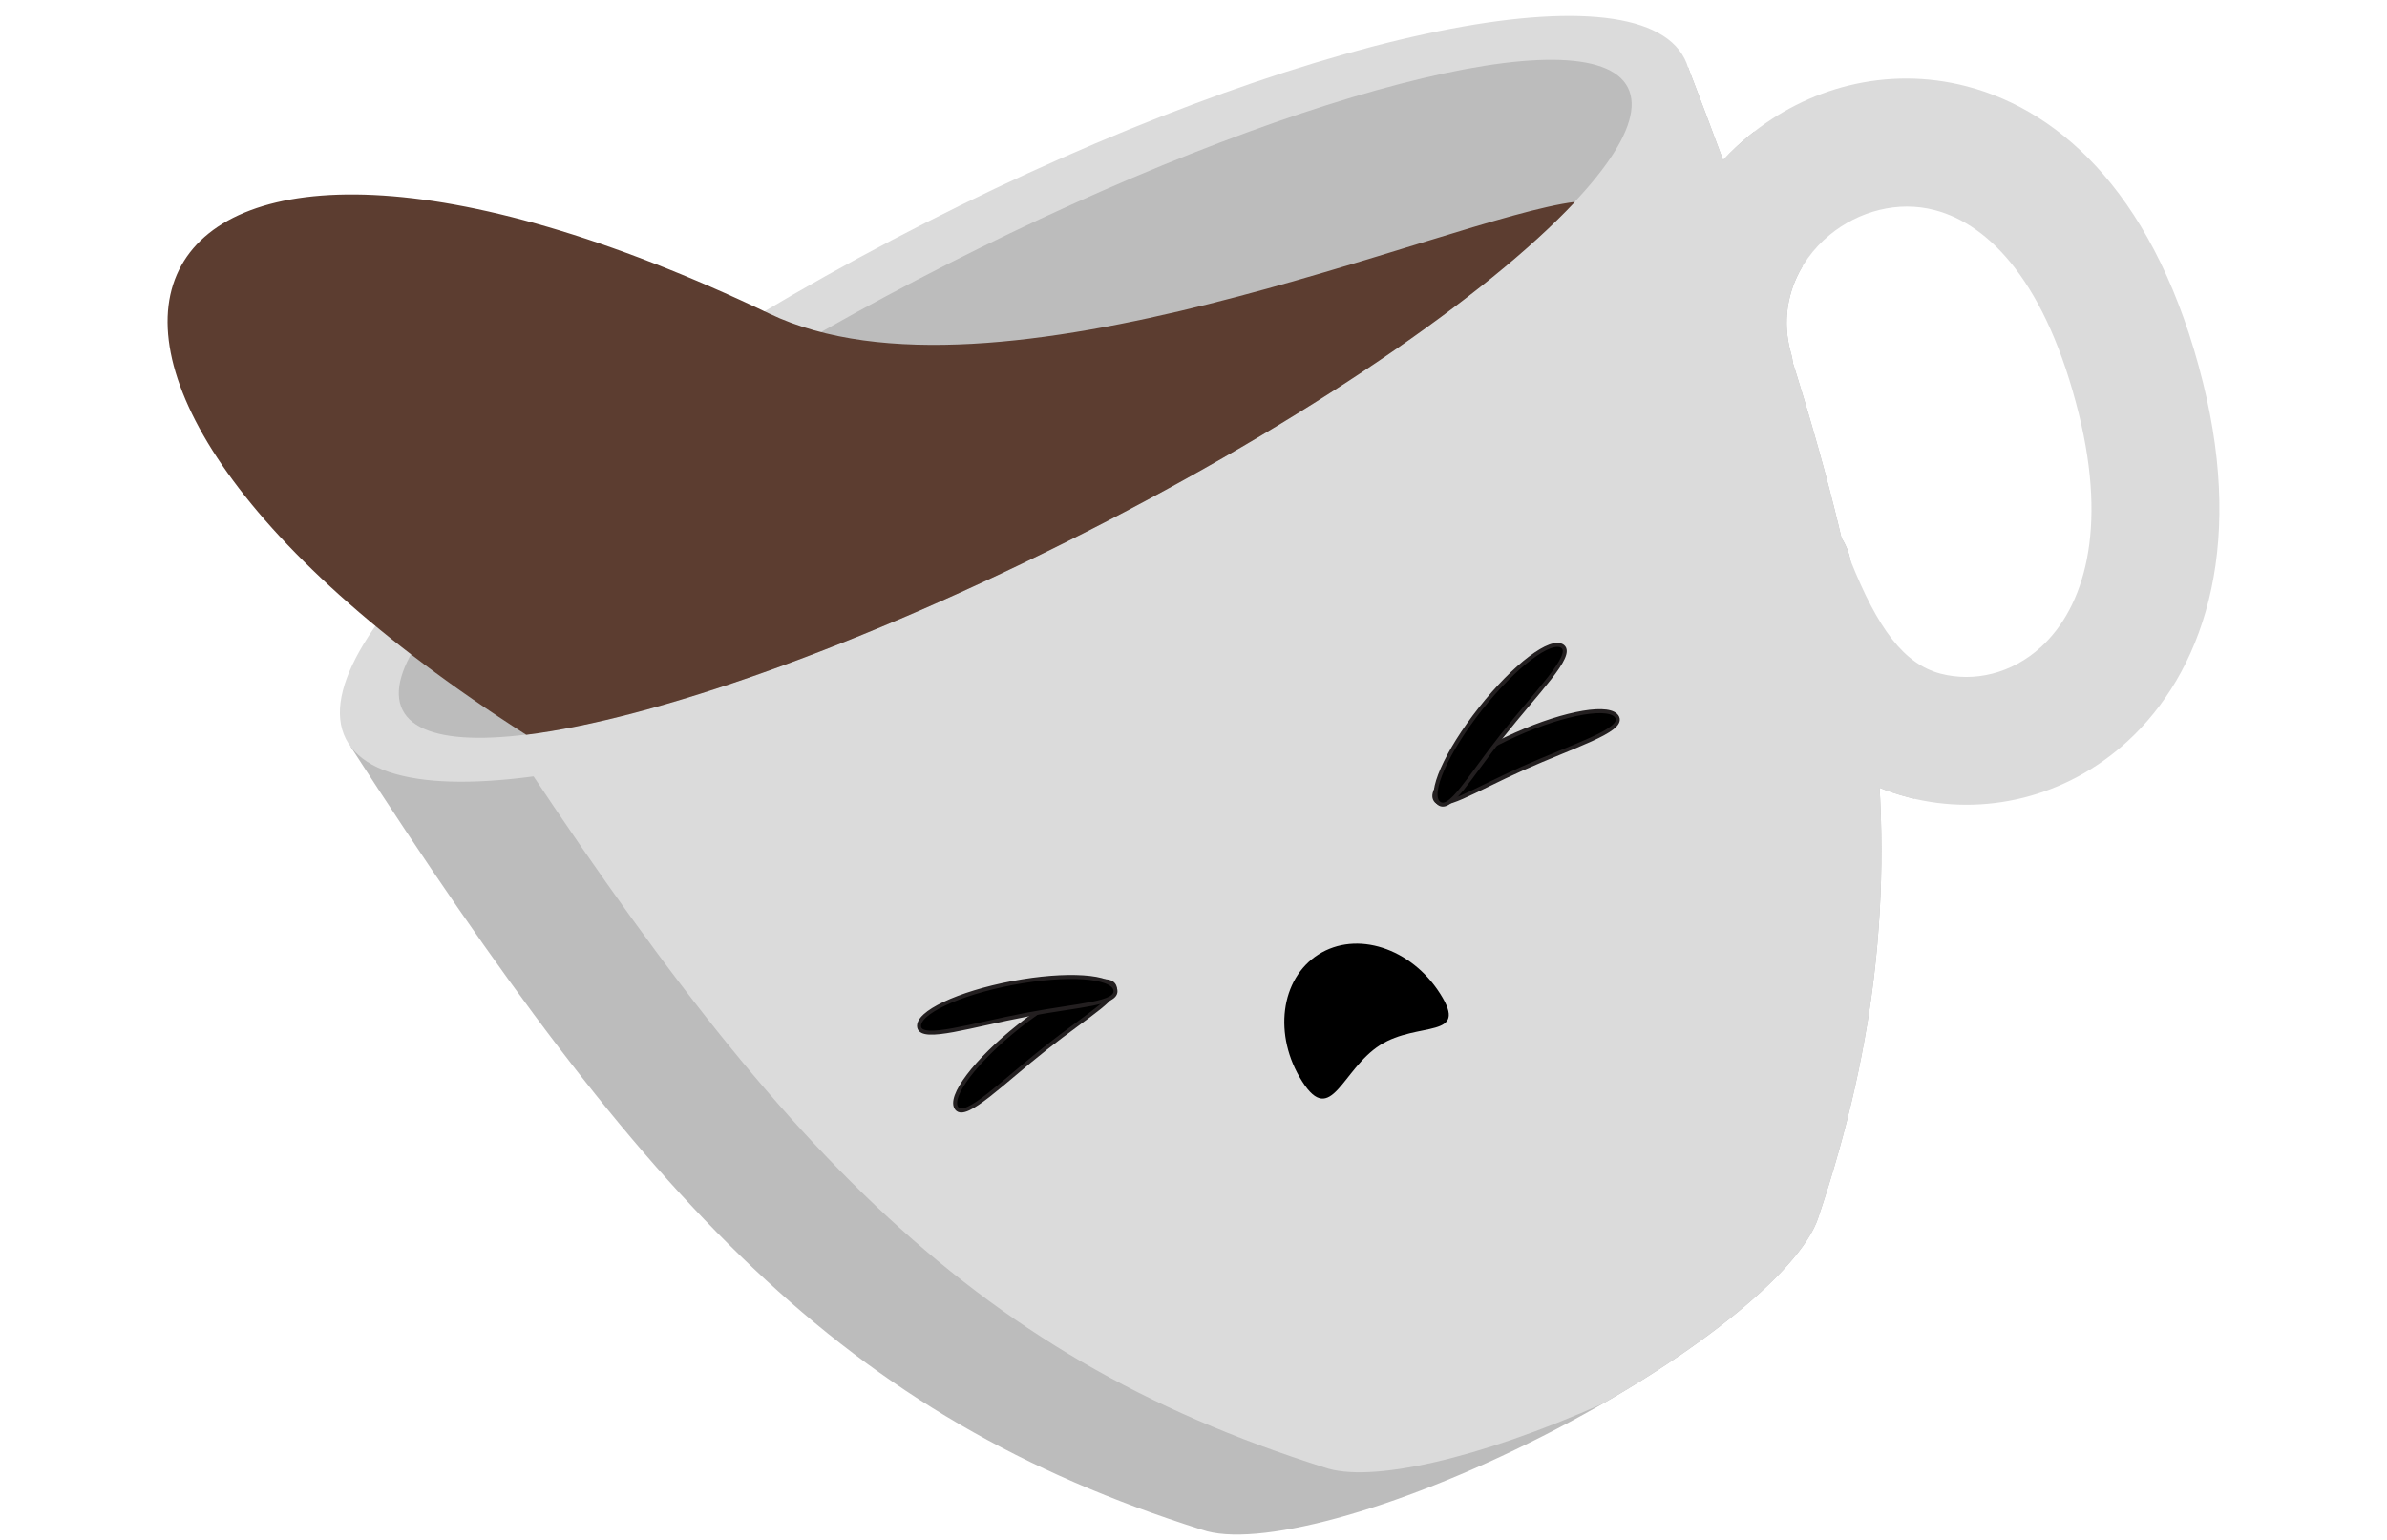 <?xml version="1.0" encoding="utf-8"?>
<!-- Generator: Adobe Illustrator 28.0.0, SVG Export Plug-In . SVG Version: 6.00 Build 0)  -->
<svg version="1.1" id="Layer_1" xmlns="http://www.w3.org/2000/svg" xmlns:xlink="http://www.w3.org/1999/xlink" x="0px" y="0px"
	 viewBox="0 0 600 387" style="enable-background:new 0 0 600 387;" xml:space="preserve">
<style type="text/css">
	.st0{fill:#BCBCBC;}
	.st1{fill-rule:evenodd;clip-rule:evenodd;fill:#BCBCBC;}
	.st2{fill:#DBDBDB;}
	.st3{fill-rule:evenodd;clip-rule:evenodd;fill:#DBDBDB;}
	.st4{fill-rule:evenodd;clip-rule:evenodd;fill:#5C3D30;}
	.st5{fill-rule:evenodd;clip-rule:evenodd;}
	.st6{fill-rule:evenodd;clip-rule:evenodd;stroke:#231F20;stroke-linecap:round;stroke-miterlimit:10;}
</style>
<g>
	<path class="st0" d="M450.16,88.71c2.44,8.56-2.53,17.47-11.08,19.91c-8.56,2.44-17.47-2.53-19.91-11.08
		c-7.13-25.24,2.79-48.89,20.38-63.35c0.47-0.39,0.94-0.77,1.42-1.14c4.36,11.79,8.39,23.1,12.06,33.98
		C449.35,73.23,447.94,80.83,450.16,88.71L450.16,88.71z M481.21,200.78c-0.5-0.12-1.01-0.24-1.51-0.37
		c-21.36-5.55-40.21-23.19-46.15-53.34c-1.74-8.72,3.92-17.19,12.64-18.93s17.19,3.92,18.93,12.64
		c2.16,10.95,6.93,18.76,12.88,23.55C479.82,176.81,480.89,188.9,481.21,200.78z"/>
	<path class="st1" d="M456.99,306.24c-4.58,13.61-32.32,36.02-69.28,54.8c-37.43,19.02-72.28,28.21-85.62,23.49l-0.01,0
		c-90.05-28.48-139.3-81.21-213.91-196.78L424.27,16.78C473.64,145.18,487.08,216.71,456.99,306.24L456.99,306.24z"/>
	<path class="st2" d="M450.17,88.71c2.44,8.56-2.53,17.47-11.08,19.91c-8.56,2.44-17.47-2.53-19.91-11.08
		c-7.13-25.24,2.79-48.89,20.38-63.35c7.33-6.03,15.96-10.46,25.2-12.71c9.41-2.3,19.52-2.42,29.64,0.23
		c24.29,6.34,47.95,28.45,59.36,74.51c10.55,42.56-0.4,73.08-19.02,90.15c-7.67,7.03-16.65,11.76-26.06,14.14
		c-9.52,2.4-19.47,2.39-28.99-0.08c-21.36-5.55-40.21-23.19-46.15-53.34c-1.74-8.72,3.92-17.19,12.64-18.93s17.19,3.92,18.93,12.64
		c6.88,17.25,13.44,26.09,22.66,28.54c4.23,1.1,8.69,1.1,12.98,0.01c4.39-1.11,8.63-3.36,12.3-6.73c10.8-9.9,16.72-29.38,9.48-58.59
		c-8.08-32.6-22.25-47.57-36.22-51.22c-4.66-1.22-9.39-1.14-13.87-0.05c-4.64,1.13-8.92,3.32-12.51,6.27
		C451.59,65.87,446.85,76.97,450.17,88.71z"/>
	<path class="st3" d="M456.99,306.24c-3.92,11.67-24.88,29.81-54.09,46.59c-31.21,13.89-58.55,20.11-70,16.04l-0.01,0
		c-90.05-28.48-139.3-81.21-213.91-196.78L424.28,16.8C473.64,145.18,487.08,216.71,456.99,306.24L456.99,306.24z"/>
	<path class="st3" d="M277.69,144.53C370.36,97.44,435.83,39.14,423.44,14.75c-12.39-24.39-98.08-5.87-190.75,41.22
		S74.55,161.36,86.94,185.75C99.33,210.14,185.02,191.62,277.69,144.53z"/>
	<path class="st1" d="M272.36,134.03C357.17,90.94,418.63,40.61,409.18,22c-9.46-18.61-86.34,1.37-171.16,44.47
		S91.75,159.89,101.2,178.5C110.66,197.11,187.54,177.13,272.36,134.03z"/>
	<path class="st4" d="M395.88,50.75c-22.02,23.49-67.63,54.89-123.52,83.29s-108.14,46.73-140.09,50.67
		C-17.08,89.31,30.09,0.74,193.41,78.85C249.96,105.89,363.93,54.69,395.88,50.75z"/>
	<path class="st4" d="M374.48,62.93c4.44-2.26,7.58-5.05,6.98-6.22c-0.59-1.17-4.7-0.28-9.14,1.98c-4.44,2.26-7.58,5.05-6.98,6.22
		C365.94,66.07,370.04,65.19,374.48,62.93z"/>
	<path class="st4" d="M262.01,104.87c2.95-1.5,5.04-3.36,4.64-4.14c-0.4-0.78-3.13-0.19-6.08,1.31s-5.04,3.36-4.65,4.14
		C256.33,106.96,259.06,106.37,262.01,104.87z"/>
	<path class="st4" d="M370.44,70.35c2.95-1.5,5.04-3.36,4.65-4.14s-3.13-0.19-6.08,1.31c-2.95,1.5-5.04,3.36-4.65,4.14
		C364.76,72.44,367.49,71.85,370.44,70.35z"/>
	<path class="st4" d="M245.88,118.41c4.44-2.26,7.58-5.05,6.98-6.22c-0.59-1.17-4.7-0.28-9.14,1.97c-4.44,2.26-7.58,5.05-6.98,6.22
		C237.33,121.55,241.44,120.67,245.88,118.41z"/>
	<path class="st4" d="M159.79,173.65c2.95-1.5,5.04-3.36,4.65-4.14s-3.13-0.19-6.08,1.31c-2.95,1.5-5.04,3.36-4.65,4.14
		C154.11,175.74,156.84,175.15,159.79,173.65z"/>
	<g>
		<path class="st5" d="M362.01,249.81c7.33,11.54-5.53,6.82-15.11,12.9s-12.25,20.67-19.58,9.14s-5.51-25.82,4.07-31.91
			C340.97,233.85,354.68,238.27,362.01,249.81z"/>
		<g>
			<path class="st6" d="M380.96,184.65c12.66-5.66,24.11-7.57,25.58-4.28s-11.18,7.14-23.84,12.8
				c-12.66,5.66-20.54,10.97-22.01,7.68S368.3,190.31,380.96,184.65z"/>
			<path class="st6" d="M372.12,178.17c8.6-10.88,17.86-17.88,20.69-15.65s-6.6,11.51-15.2,22.38c-8.6,10.88-13.12,19.24-15.94,17
				C358.85,199.68,363.52,189.05,372.12,178.17z"/>
		</g>
		<g>
			<path class="st6" d="M256.14,257.95c-10.87,8.6-17.88,17.87-15.64,20.69c2.24,2.83,11.5-6.6,22.38-15.2
				c10.87-8.6,19.23-13.12,17-15.95C277.64,244.66,267.02,249.34,256.14,257.95z"/>
			<path class="st6" d="M254.49,247.11c-13.62,2.59-24.12,7.55-23.45,11.09s13.25-0.52,26.87-3.1s23.12-2.72,22.45-6.26
				C279.7,245.3,268.11,244.53,254.49,247.11z"/>
		</g>
	</g>
</g>
</svg>
